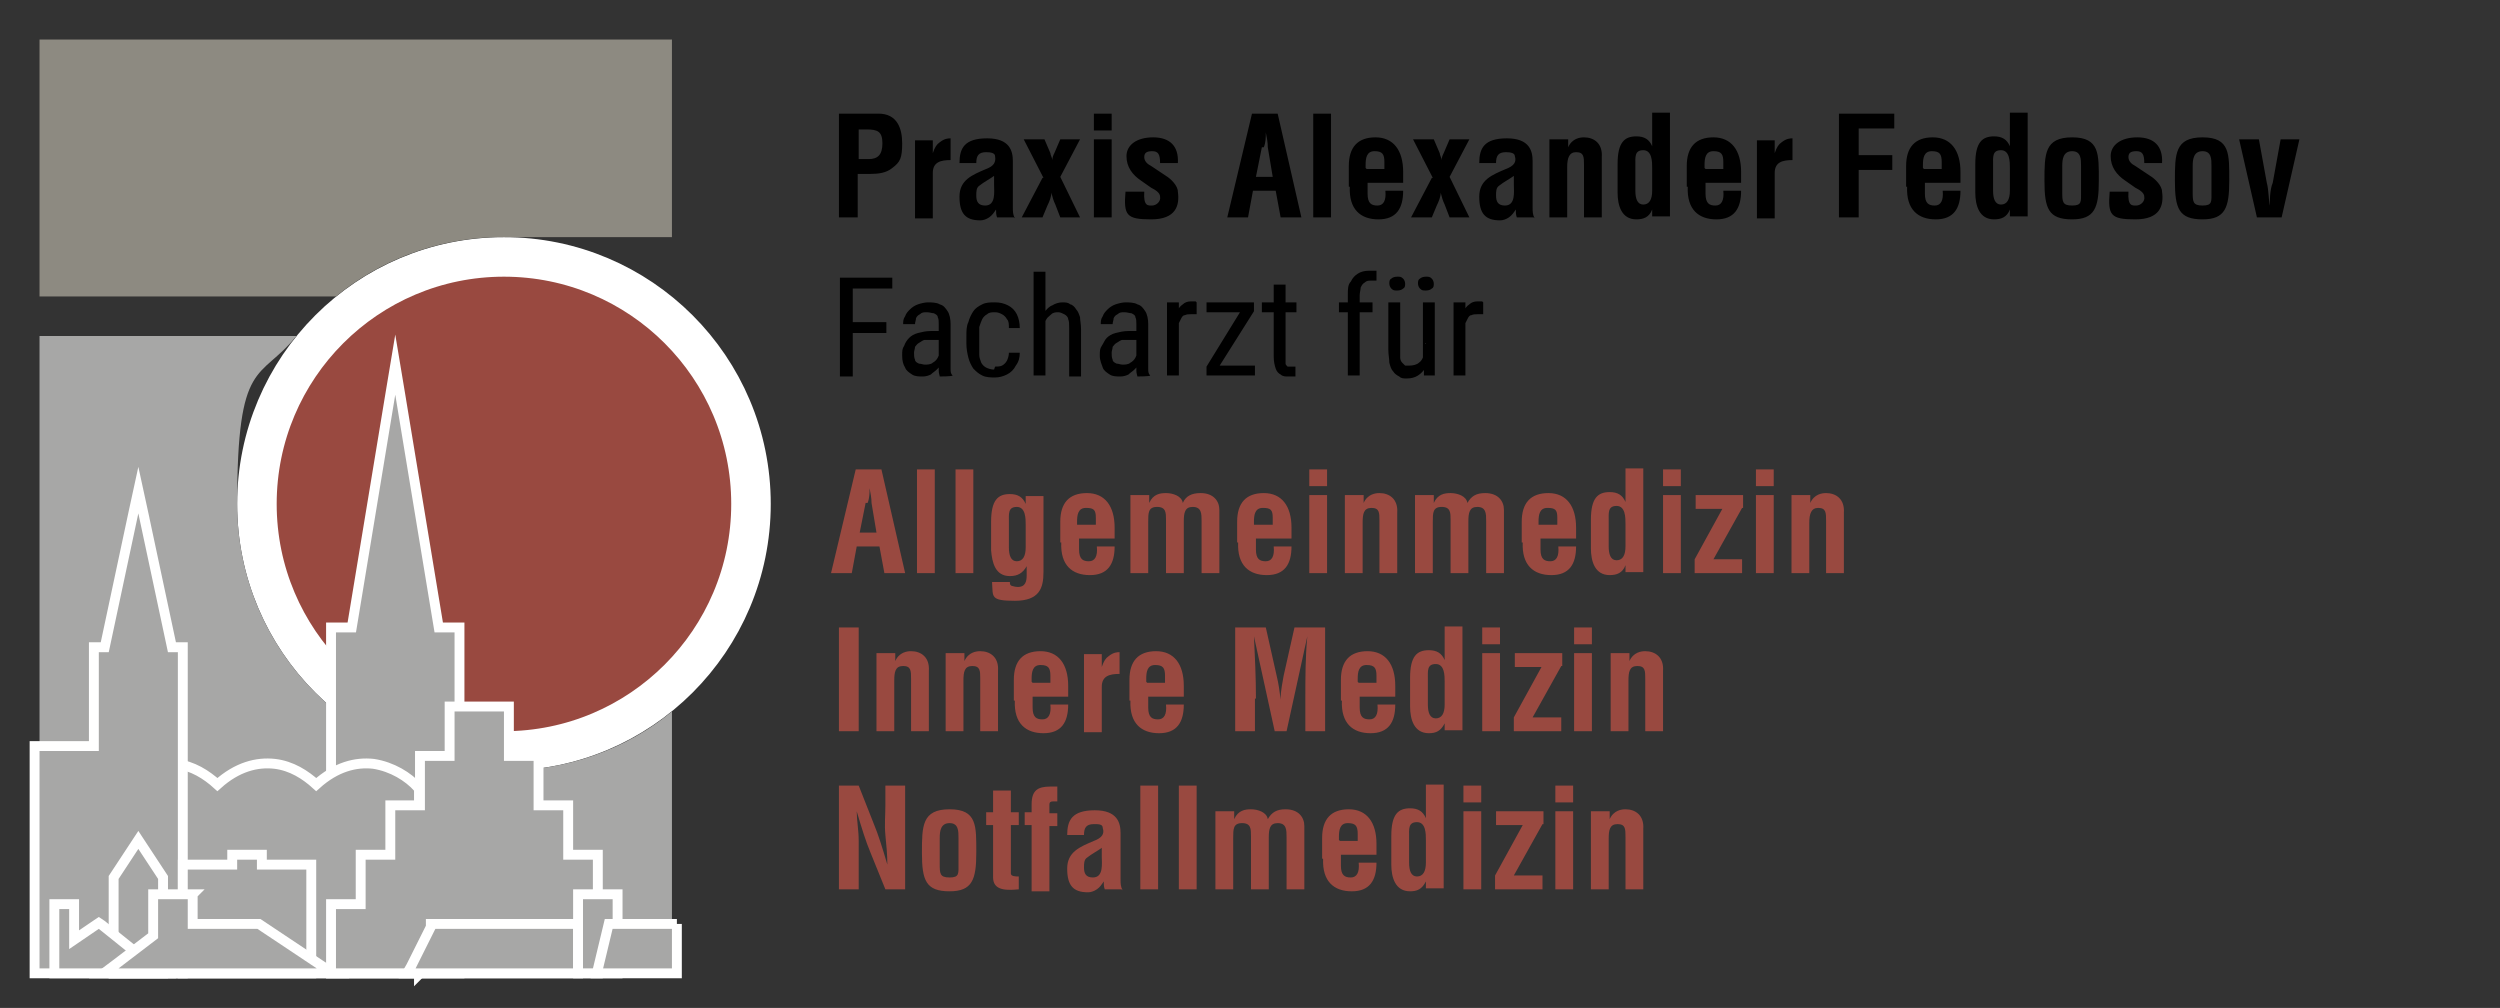 <?xml version="1.0" encoding="UTF-8"?>
<svg id="Ebene_1" xmlns="http://www.w3.org/2000/svg" version="1.1" viewBox="0 0 253 102">
  <rect x="0" y="0" width="253" height="102" fill="#333333" stroke="none"/>
  <!-- Generator: Adobe Illustrator 29.6.1, SVG Export Plug-In . SVG Version: 2.1.1 Build 9)  -->
  <defs>
    <style>
      .st0 {
        fill: #8d8a81;
      }

      .st0, .st1 {
        fill-rule: evenodd;
      }

      .st2 {
        stroke-width: 4px;
      }

      .st2, .st3 {
        fill: #994940;
      }

      .st2, .st4, .st5 {
        stroke: #fff;
      }

      .st4 {
        stroke-miterlimit: 14.3;
      }

      .st4, .st5, .st1 {
        fill: #a7a7a6;
      }
    </style>
  </defs>
  <circle class="st2" cx="51" cy="51" r="25"/>
  <path class="st0" d="M4,4h64v20h-18c-6,.2-11.6,2.4-16,6H4V4Z"/>
  <path class="st1" d="M68,72c-4.6,3.8-10.6,6-17,6-14.9,0-27-12.1-27-27s2.3-12.4,6-17H4v64h64v-26Z"/>
  <path class="st4" d="M40.5,39.9l3.9,23.6h2.1v35h-13v-35h2.1l3.9-23.6.5-3,.5,3Z"/>
  <path class="st5" d="M42.5,98.5H11.5v-18.7h.1c2.1-2.2,4.3-2.8,6.2-2.5,1.7.2,3.1,1.1,4.2,2.1,2-1.8,4-2.3,5.8-2.1,1.7.2,3.1,1.1,4.2,2.1,2-1.8,4-2.3,5.8-2.1,1.9.3,3.5,1.3,4.5,2.4h.1v18.9Z"/>
  <path class="st4" d="M14.5,51.9l2.9,13.6h1.1v33H3.5v-23h6v-10h1.1l2.9-13.6.5-2.3.5,2.3Z"/>
  <path class="st5" d="M26.5,86.5v1h5v11h-13v-11h5v-1h3Z"/>
  <path class="st5" d="M16.5,98.5h-5v-9.7l2.5-3.8,2.5,3.8v9.7Z"/>
  <path class="st5" d="M7.5,91.5v3.6l2.2-1.5.3-.2.3.2,6.1,4.9H5.5v-7h2Z"/>
  <path class="st5" d="M19.5,90.5v3h6.7l7.5,5H10.5l1.2-.9,3.8-2.9v-4.2h4Z"/>
  <path class="st5" d="M51.5,71.5v5h3v5h3v5h3v12h-27v-7h3v-5h3v-5h3v-5h3v-5h6Z"/>
  <path class="st5" d="M58.5,93.5v5h-17.3l.4-.7,2-4v-.3h14.9Z"/>
  <path class="st5" d="M62.5,90.5v8h-4v-8h4Z"/>
  <path class="st5" d="M68.5,93.5v5h-8.1l1.2-5h6.9Z"/>
  <path d="M86.9,13.1v3h1c.9,0,1.4-.4,1.4-1.6s-.5-1.4-1.6-1.4h-.9ZM86.9,22h-2v-10.5h4c1.9,0,2.4,1.5,2.4,3s-.2,1.9-1,2.5c-.6.5-1.4.6-2.2.6h-1.3v4.4ZM94.4,14.1v1.4h0c.2-.6.4-.9.7-1.1.5-.4.9-.4,1.1-.4v2.2c-1,0-1.8.2-1.8,1.3v4.6h-1.8v-7.9h1.8ZM102.6,22h-1.7c-.1-.3-.1-.5-.1-.8h0c-.2.3-.4.6-.7.8-.3.2-.6.3-.9.3-1.5,0-2.1-.7-2.1-2.4s1.3-2.2,2.7-2.8c.8-.3,1-.7.9-1.3,0-.3-.4-.4-.9-.4-.8,0-1,.4-1,1.1h-1.7c0-1.5.5-2.5,2.8-2.5s2.6,1.3,2.6,2.3v4.7c0,.4,0,.7.2,1.1ZM100.6,18.7v-.9c-.4.3-1,.6-1.5,1-.3.2-.3.6-.3,1,0,.6.2,1,.9,1,1.1,0,.9-1.4.9-2.1ZM105.6,18l-2-3.9h2.1l.6,1.4c0,.2.2.5.2.7h0c0-.3.1-.5.2-.7l.6-1.4h2l-2,3.8,2,4.1h-2l-.5-1.3c-.2-.4-.3-.8-.4-1.2h0c0,.4-.2.9-.4,1.3l-.5,1.2h-2.1l2.1-4ZM112.5,22h-1.8v-7.9h1.8v7.9ZM112.5,13.2h-1.8v-1.7h1.8v1.7ZM114,19.4h1.8c-.1,1.5.4,1.4.8,1.4s.9-.4.8-.9c0-.4-.5-.7-.9-.9l-1-.7c-.9-.6-1.5-1.4-1.5-2.5s1-1.9,2.7-1.9,2.6.9,2.5,2.6h-1.8c0-.9-.2-1.2-.8-1.2s-.8.2-.8.6.3.7.7.9l1.5,1c.5.3,1.2,1,1.2,1.6.2,1.4-.2,2.8-2.7,2.8s-2.8-.4-2.6-2.8ZM126.3,22h-2.1l2.5-10.5h2.6l2.4,10.5h-2.1l-.5-2.7h-2.3l-.5,2.7ZM127.7,14.9l-.6,3h1.7l-.5-3c0-.5-.1-1-.2-1.5,0-.2,0-.5,0-.7h0c0,.2,0,.5,0,.7,0,.5,0,1-.2,1.5ZM134.7,22h-1.8v-10.5h1.8v10.5ZM136.5,18.9v-2.1c0-1.9.9-2.9,2.7-2.9s2.8,1.3,2.8,3.5v1.1h-3.6v1.1c0,1,.4,1.2,1,1.2s.9-.5.8-1.5h1.8c0,1.8-.7,2.9-2.5,2.9s-3-1-2.9-3.3ZM138.3,17.1h1.8v-.7c0-.8-.2-1.1-1-1.1s-.9.7-.9,1.4v.3ZM145,18l-2-3.9h2.1l.6,1.4c0,.2.2.5.2.7h0c0-.3.1-.5.2-.7l.6-1.4h2l-2,3.8,2,4.1h-2l-.5-1.3c-.2-.4-.3-.8-.4-1.2h0c0,.4-.2.9-.4,1.3l-.5,1.2h-2.1l2.1-4ZM155.2,22h-1.7c-.1-.3-.1-.5-.1-.8h0c-.2.3-.4.6-.7.8-.3.2-.6.3-.9.3-1.5,0-2.1-.7-2.1-2.4s1.3-2.2,2.7-2.8c.8-.3,1.1-.7.9-1.3,0-.3-.4-.4-.9-.4-.8,0-1,.4-1,1.1h-1.7c0-1.5.5-2.5,2.8-2.5s2.6,1.3,2.6,2.3v4.7c0,.4,0,.7.2,1.1ZM153.2,18.7v-.9c-.4.3-1,.6-1.5,1-.3.2-.3.6-.3,1,0,.6.2,1,.9,1,1.1,0,.9-1.4.9-2.1ZM158.7,14.1v.8h0c.4-.9,1.2-1,1.6-1,1,0,1.9.6,1.8,2v6.1h-1.8v-5.3c0-.8,0-1.3-.8-1.3-.7,0-.9.6-.9,1.5v5.1h-1.8v-7.9h1.8ZM167.2,19.4v-2.4c0-.6,0-1.8-.9-1.8s-.8.7-.8,1.5v2.6c0,.8.2,1.4.8,1.4s.9-.5.9-1.4ZM167.2,22v-.8h0c-.3.8-.9,1-1.6,1-1.5,0-1.9-1.4-1.9-2.7v-2.9c0-2.2.7-2.8,1.9-2.8.8,0,1.3.3,1.6,1h0c0-.2,0-.5,0-.7v-2.7h1.8v10.5h-1.8ZM170.7,18.9v-2.1c0-1.9.9-2.9,2.7-2.9s2.8,1.3,2.8,3.5v1.1h-3.6v1.1c0,1,.4,1.2,1,1.2s.9-.5.8-1.5h1.8c0,1.8-.7,2.9-2.5,2.9s-3-1-2.9-3.3ZM172.6,17.1h1.8v-.7c0-.8-.2-1.1-1-1.1s-.9.7-.9,1.4v.3ZM179.6,14.1v1.4h0c.2-.6.4-.9.7-1.1.5-.4.9-.4,1.1-.4v2.2c-1,0-1.8.2-1.8,1.3v4.6h-1.8v-7.9h1.8ZM188.1,22h-2v-10.5h5.6v1.5h-3.6v2.7h3.4v1.5h-3.4v4.8ZM192.9,18.9v-2.1c0-1.9.9-2.9,2.7-2.9s2.8,1.3,2.8,3.5v1.1h-3.6v1.1c0,1,.4,1.2,1,1.2s.9-.5.8-1.5h1.8c0,1.8-.7,2.9-2.5,2.9s-3-1-2.9-3.3ZM194.7,17.1h1.8v-.7c0-.8-.2-1.1-1-1.1s-.9.7-.9,1.4v.3ZM203.4,19.4v-2.4c0-.6,0-1.8-.9-1.8s-.8.7-.8,1.5v2.6c0,.8.2,1.4.8,1.4s.9-.5.9-1.4ZM203.4,22v-.8h0c-.3.8-.9,1-1.6,1-1.5,0-1.9-1.4-1.9-2.7v-2.9c0-2.2.7-2.8,1.9-2.8.8,0,1.3.3,1.6,1h0c0-.2,0-.5,0-.7v-2.7h1.8v10.5h-1.8ZM208.7,16.8v2.6c0,1,0,1.4,1,1.4s.9-.4.9-1.4v-2.6c0-.7,0-1.5-.9-1.5s-1,.8-1,1.5ZM209.7,22.2c-2.4,0-2.8-1.1-2.8-3.9,0-2.7,0-4.4,2.8-4.4s2.7,1.7,2.7,4.4c0,2.7-.4,3.9-2.7,3.9ZM213.6,19.4h1.8c-.1,1.5.4,1.4.8,1.4s.9-.4.8-.9c0-.4-.5-.7-.9-.9l-1-.7c-.9-.6-1.5-1.4-1.5-2.5s1-1.9,2.7-1.9,2.6.9,2.5,2.6h-1.8c0-.9-.2-1.2-.8-1.2s-.8.2-.8.6.3.7.7.9l1.5,1c.5.3,1.2,1,1.2,1.6.2,1.4-.2,2.8-2.7,2.8s-2.8-.4-2.6-2.8ZM221.9,16.8v2.6c0,1,0,1.4,1,1.4s.9-.4.9-1.4v-2.6c0-.7,0-1.5-.9-1.5s-1,.8-1,1.5ZM222.9,22.2c-2.4,0-2.8-1.1-2.8-3.9,0-2.7,0-4.4,2.8-4.4s2.7,1.7,2.7,4.4c0,2.7-.4,3.9-2.7,3.9ZM228.4,22l-1.8-7.9h2l.8,4.4c.2.7.2,2,.3,2.3h0c0-.4,0-1.6.3-2.3l.8-4.4h1.9l-1.8,7.9h-2.3Z"/>
  <path d="M86.3,28.1v10h-1.3v-10h1.3ZM89.7,32.6v1.1h-3.6v-1.1h3.6ZM90.3,28.1v1.1h-4.2v-1.1h4.2ZM95,36.8v-4c0-.3,0-.5-.1-.7,0-.2-.2-.3-.4-.4-.2,0-.4-.1-.7-.1s-.5,0-.7.2c-.2.1-.3.2-.4.4,0,.2-.1.4-.1.6h-1.2c0-.3,0-.5.2-.8.1-.3.3-.5.5-.7.2-.2.5-.4.8-.5.3-.1.7-.2,1-.2s.9,0,1.2.2c.4.1.6.4.8.7.2.3.3.8.3,1.3v3.7c0,.2,0,.5,0,.8,0,.3,0,.5.2.7h0c0,.1-1.3.1-1.3.1,0-.1-.1-.3-.1-.6,0-.2,0-.5,0-.7ZM95.2,33.5v.9s-.8,0-.8,0c-.3,0-.5,0-.8,0-.2,0-.4.2-.6.3-.2.1-.3.3-.4.4,0,.2-.1.4-.1.6s0,.5.1.7c0,.2.2.3.4.4.2,0,.4.1.6.1s.6,0,.8-.2c.2-.1.4-.3.5-.5.1-.2.2-.4.2-.6l.3.6c0,.2,0,.4-.2.6,0,.2-.2.4-.4.6-.2.2-.4.3-.6.5-.2.1-.5.2-.8.2-.4,0-.8,0-1.1-.2-.3-.2-.6-.4-.7-.7-.2-.3-.3-.7-.3-1.2s0-.7.2-1c.1-.3.3-.6.5-.8.2-.2.5-.4.9-.5.4-.1.8-.2,1.3-.2h1ZM100.7,37.1c.2,0,.5,0,.7-.1.2-.1.4-.3.5-.5.1-.2.2-.5.2-.8h1.1c0,.5-.1.9-.4,1.3-.2.4-.5.7-.9.9-.4.2-.8.3-1.2.3s-.9,0-1.3-.2c-.4-.2-.6-.4-.9-.7-.2-.3-.4-.7-.5-1.1-.1-.4-.2-.9-.2-1.4v-.8c0-.5,0-1,.2-1.4.1-.4.3-.8.5-1.1.2-.3.5-.5.9-.7.4-.2.8-.2,1.3-.2s.9.1,1.3.3c.4.2.7.5.9.9.2.4.3.9.3,1.4h-1.1c0-.4,0-.7-.2-.9-.1-.2-.3-.4-.5-.5-.2-.1-.4-.2-.7-.2s-.6,0-.8.2c-.2.1-.4.3-.5.5-.1.2-.2.5-.3.8,0,.3,0,.6,0,1v.8c0,.4,0,.7,0,1,0,.3.1.5.2.8.1.2.3.4.5.5.2.1.5.2.8.2ZM105.8,27.5v10.5h-1.2v-10.5h1.2ZM105.5,34.1h-.5c0-.5,0-1,.2-1.4.1-.4.3-.8.5-1.1.2-.3.5-.6.8-.7.3-.2.7-.3,1-.3s.6,0,.8.2c.2,0,.5.3.6.5.2.2.3.5.4.8,0,.3.1.7.1,1.2v4.8h-1.2v-4.9c0-.4,0-.7-.1-.9,0-.2-.2-.4-.4-.5-.2-.1-.4-.2-.6-.2s-.5,0-.7.2-.4.3-.5.5c-.1.2-.3.5-.4.8,0,.3-.1.6-.1.9ZM115,36.8v-4c0-.3,0-.5-.1-.7,0-.2-.2-.3-.4-.4-.2,0-.4-.1-.7-.1s-.5,0-.7.2c-.2.1-.3.2-.4.4,0,.2-.1.4-.1.6h-1.2c0-.3,0-.5.2-.8.1-.3.3-.5.5-.7.2-.2.5-.4.8-.5.3-.1.7-.2,1-.2s.9,0,1.2.2c.4.1.6.4.8.7.2.3.3.8.3,1.3v3.7c0,.2,0,.5,0,.8,0,.3,0,.5.2.7h0c0,.1-1.3.1-1.3.1,0-.1-.1-.3-.1-.6,0-.2,0-.5,0-.7ZM115.2,33.5v.9s-.8,0-.8,0c-.3,0-.5,0-.8,0-.2,0-.4.2-.6.3-.2.1-.3.3-.4.4,0,.2-.1.4-.1.6s0,.5.1.7c0,.2.2.3.4.4.2,0,.4.1.6.1s.6,0,.8-.2c.2-.1.4-.3.5-.5.1-.2.2-.4.2-.6l.3.6c0,.2,0,.4-.2.6,0,.2-.2.4-.4.6-.2.2-.4.3-.6.5-.2.1-.5.2-.8.2-.4,0-.8,0-1.1-.2-.3-.2-.6-.4-.7-.7s-.3-.7-.3-1.2,0-.7.2-1,.3-.6.5-.8c.2-.2.5-.4.9-.5.4-.1.8-.2,1.3-.2h1ZM119.3,31.8v6.2h-1.2v-7.4h1.2v1.2ZM121.1,30.6v1.2c0,0-.2,0-.3,0,0,0-.2,0-.3,0-.2,0-.4,0-.6.1-.2,0-.3.2-.4.4-.1.2-.2.4-.3.6,0,.2-.1.5-.2.7l-.3.2c0-.4,0-.9.1-1.3,0-.4.2-.7.3-1,.2-.3.3-.5.6-.7.2-.2.5-.3.8-.3s.2,0,.3,0c.1,0,.2,0,.2,0ZM127,37v1h-4.5v-1h4.5ZM126.9,31.5l-4.1,6.5h-.7v-.9l4-6.5h.8v.9ZM126.4,30.6v1h-4.3v-1h4.3ZM131.2,30.6v1h-3.5v-1h3.5ZM128.9,28.8h1.2v7.4c0,.3,0,.4,0,.6,0,.1.1.2.2.3,0,0,.2,0,.3,0s.2,0,.3,0c0,0,.2,0,.2,0v1c0,0-.2,0-.3,0-.1,0-.3,0-.5,0s-.5,0-.7-.2c-.2-.1-.4-.3-.5-.6-.1-.3-.2-.7-.2-1.2v-7.4ZM137.6,38h-1.2v-8.2c0-.5,0-1,.3-1.3.2-.4.4-.6.7-.8.3-.2.7-.3,1.1-.3s.2,0,.4,0c.1,0,.2,0,.4,0v1c-.1,0-.2,0-.3,0,0,0-.2,0-.3,0-.2,0-.4,0-.6.2-.2.1-.3.3-.4.5,0,.2-.1.5-.1.8v8.2ZM138.9,30.6v1h-3.4v-1h3.4ZM144,36.3v-5.7h1.2v7.4h-1.1v-1.7ZM144.2,34.8h.5c0,.5,0,.9-.1,1.4,0,.4-.2.8-.4,1.1-.2.3-.4.5-.7.7-.3.2-.7.3-1.1.3s-.6,0-.8-.2c-.2-.1-.5-.3-.6-.5-.2-.2-.3-.5-.4-.9,0-.4-.1-.8-.1-1.3v-4.8h1.2v4.8c0,.3,0,.6,0,.8,0,.2.1.4.2.5.1.1.2.2.3.3.1,0,.2,0,.4,0,.4,0,.8-.1,1-.3.3-.2.4-.5.5-.8.1-.4.2-.7.2-1.2ZM140.6,28.7c0-.2,0-.4.2-.5.1-.1.3-.2.6-.2s.4,0,.6.2c.1.1.2.3.2.5s0,.4-.2.5c-.1.1-.3.2-.6.2s-.4,0-.6-.2c-.1-.1-.2-.3-.2-.5ZM143.5,28.7c0-.2,0-.4.2-.5.1-.1.3-.2.6-.2s.4,0,.6.2c.1.1.2.3.2.5s0,.4-.2.5c-.1.1-.3.2-.6.2s-.4,0-.6-.2c-.1-.1-.2-.3-.2-.5ZM148.3,31.8v6.2h-1.2v-7.4h1.2v1.2ZM150.1,30.6v1.2c0,0-.2,0-.3,0,0,0-.2,0-.3,0-.2,0-.4,0-.6.1-.2,0-.3.2-.4.4s-.2.4-.3.6c0,.2-.1.5-.2.7l-.3.2c0-.4,0-.9.1-1.3,0-.4.2-.7.3-1,.2-.3.3-.5.6-.7.2-.2.5-.3.8-.3s.2,0,.3,0c.1,0,.2,0,.2,0Z"/>
  <path class="st3" d="M86.2,58h-2.1l2.5-10.5h2.6l2.4,10.5h-2.1l-.5-2.7h-2.3l-.5,2.7ZM87.6,50.9l-.6,3h1.7l-.5-3c0-.5-.1-1-.2-1.5,0-.2,0-.5,0-.7h0c0,.2,0,.5,0,.7,0,.5,0,1-.2,1.5ZM94.6,58h-1.8v-10.5h1.8v10.5ZM98.5,58h-1.8v-10.5h1.8v10.5ZM103.8,53.1c0-.6,0-1.8-.9-1.8s-.8.7-.8,1.5v2.6c0,.8.2,1.4.8,1.4s.9-.5.9-1.4v-2.4ZM100.4,58.9h1.8c0,.2,0,.3.2.4.1,0,.3.1.6.1.8,0,.9-.6.9-1.2v-.9h0c-.4.7-.9,1-1.7,1-1.5,0-1.8-1.4-1.9-2.6v-2.9c0-2.2.7-2.8,1.9-2.8.8,0,1.3.3,1.6,1h0v-.8h1.8v7.7c0,1.6-.4,2.9-2.9,2.9s-2.2-.4-2.3-1.8ZM107.3,54.9v-2.1c0-1.9.9-2.9,2.7-2.9s2.8,1.3,2.8,3.5v1.1h-3.6v1.1c0,1,.4,1.2,1,1.2s.9-.5.8-1.5h1.8c0,1.8-.7,2.9-2.5,2.9s-3-1-2.9-3.3ZM109.1,53.1h1.8v-.7c0-.8-.2-1-1-1s-.9.7-.9,1.4v.3ZM116.3,50.1v.8h0c.4-.9,1.1-1,1.7-1,.7,0,1.6.3,1.7,1h0c.3-.7.9-1,1.8-1,1.3,0,1.9.8,1.9,1.7v6.4h-1.8v-5.3c0-.7,0-1.4-.9-1.4-.8,0-.9.6-.9,1.5v5.2h-1.8v-5.4c0-.7,0-1.3-.9-1.3-.9,0-.9.6-.9,1.5v5.2h-1.8v-7.9h1.8ZM125.2,54.9v-2.1c0-1.9.9-2.9,2.7-2.9s2.8,1.3,2.8,3.5v1.1h-3.6v1.1c0,1,.4,1.2,1,1.2s.9-.5.8-1.5h1.8c0,1.8-.7,2.9-2.5,2.9s-3-1-2.9-3.3ZM127,53.1h1.8v-.7c0-.8-.2-1-1-1s-.9.7-.9,1.4v.3ZM134.3,58h-1.8v-7.9h1.8v7.9ZM134.3,49.2h-1.8v-1.7h1.8v1.7ZM138,50.1v.8h0c.4-.9,1.2-1,1.6-1,1,0,1.9.6,1.8,2v6.1h-1.8v-5.3c0-.8,0-1.3-.8-1.3s-.9.6-.9,1.5v5.1h-1.8v-7.9h1.8ZM145.1,50.1v.8h0c.4-.9,1.1-1,1.7-1,.7,0,1.6.3,1.7,1h0c.4-.7.9-1,1.8-1,1.3,0,1.9.8,1.9,1.7v6.4h-1.8v-5.3c0-.7,0-1.4-.9-1.4-.8,0-.9.6-.9,1.5v5.2h-1.8v-5.4c0-.7,0-1.3-.9-1.3-.9,0-.9.6-.9,1.5v5.2h-1.8v-7.9h1.8ZM154,54.9v-2.1c0-1.9.9-2.9,2.7-2.9s2.8,1.3,2.8,3.5v1.1h-3.6v1.1c0,1,.4,1.2,1,1.2s.9-.5.8-1.5h1.8c0,1.8-.7,2.9-2.5,2.9s-3-1-2.9-3.3ZM155.8,53.1h1.8v-.7c0-.8-.2-1-1-1s-.9.7-.9,1.4v.3ZM164.5,55.4v-2.4c0-.6,0-1.8-.9-1.8s-.8.7-.8,1.5v2.6c0,.8.2,1.4.8,1.4s.9-.5.9-1.4ZM164.5,58v-.8h0c-.3.8-.9,1-1.6,1-1.5,0-1.9-1.4-1.9-2.7v-2.9c0-2.2.7-2.8,1.9-2.8.8,0,1.3.3,1.6,1h0c0-.2,0-.5,0-.7v-2.7h1.8v10.5h-1.8ZM170.1,58h-1.8v-7.9h1.8v7.9ZM170.1,49.2h-1.8v-1.7h1.8v1.7ZM176.3,51.4l-2.9,5.2h2.9v1.4h-4.8v-1.4l2.8-5.1h-2.7v-1.4h4.8v1.3ZM179.5,58h-1.8v-7.9h1.8v7.9ZM179.5,49.2h-1.8v-1.7h1.8v1.7ZM183.2,50.1v.8h0c.4-.9,1.2-1,1.6-1,1,0,1.9.6,1.8,2v6.1h-1.8v-5.3c0-.8,0-1.3-.8-1.3-.7,0-.9.6-.9,1.5v5.1h-1.8v-7.9h1.8Z"/>
  <path class="st3" d="M86.9,74h-2v-10.5h2v10.5ZM90.6,66.1v.8h0c.4-.9,1.2-1,1.6-1,1,0,1.9.6,1.8,2v6.1h-1.8v-5.3c0-.8,0-1.3-.8-1.3s-.9.6-.9,1.5v5.1h-1.8v-7.9h1.8ZM97.6,66.1v.8h0c.4-.9,1.2-1,1.6-1,1,0,1.9.6,1.8,2v6.1h-1.8v-5.3c0-.8,0-1.3-.8-1.3s-.9.6-.9,1.5v5.1h-1.8v-7.9h1.8ZM102.6,70.9v-2.1c0-1.9.9-2.9,2.7-2.9s2.8,1.3,2.8,3.5v1.1h-3.6v1.1c0,1,.4,1.2,1,1.2s.9-.5.8-1.5h1.8c0,1.8-.7,2.9-2.5,2.9s-3-1-2.9-3.3ZM104.5,69.1h1.8v-.7c0-.8-.2-1.1-1-1.1s-.9.7-.9,1.4v.3ZM111.5,66.1v1.4h0c.2-.6.4-.9.7-1.1.5-.4.9-.4,1.1-.4v2.2c-1,0-1.8.2-1.8,1.3v4.6h-1.8v-7.9h1.8ZM114.3,70.9v-2.1c0-1.9.9-2.9,2.7-2.9s2.8,1.3,2.8,3.5v1.1h-3.6v1.1c0,1,.4,1.2,1,1.2s.9-.5.8-1.5h1.8c0,1.8-.7,2.9-2.5,2.9s-3-1-2.9-3.3ZM116.1,69.1h1.8v-.7c0-.8-.2-1.1-1-1.1s-.9.7-.9,1.4v.3ZM127,70.7v3.3h-2v-10.5h3.1l1.1,4.9c.2.8.3,1.6.4,2.4h0c0-1,.2-1.7.3-2.4l1.1-4.9h3.1v10.5h-2v-3.3c0-2.1,0-4.2.2-6.3h0l-2.1,9.6h-1.2l-2.1-9.6h0c.1,2.1.2,4.2.2,6.3ZM135.7,70.9v-2.1c0-1.9.9-2.9,2.7-2.9s2.8,1.3,2.8,3.5v1.1h-3.6v1.1c0,1,.4,1.2,1,1.2s.9-.5.8-1.5h1.8c0,1.8-.7,2.9-2.5,2.9s-3-1-2.9-3.3ZM137.5,69.1h1.8v-.7c0-.8-.2-1.1-1-1.1s-.9.7-.9,1.4v.3ZM146.2,71.4v-2.4c0-.6,0-1.8-.9-1.8s-.8.7-.8,1.5v2.6c0,.8.2,1.4.8,1.4s.9-.5.9-1.4ZM146.2,74v-.8h0c-.4.8-.9,1-1.6,1-1.5,0-1.9-1.4-1.9-2.7v-2.9c0-2.2.7-2.8,1.9-2.8.8,0,1.3.3,1.6,1h0c0-.2,0-.5,0-.7v-2.7h1.8v10.5h-1.8ZM151.8,74h-1.8v-7.9h1.8v7.9ZM151.8,65.2h-1.8v-1.7h1.8v1.7ZM158,67.4l-2.9,5.2h2.9v1.4h-4.8v-1.4l2.8-5.1h-2.7v-1.4h4.8v1.3ZM161.1,74h-1.8v-7.9h1.8v7.9ZM161.1,65.2h-1.8v-1.7h1.8v1.7ZM164.9,66.1v.8h0c.4-.9,1.2-1,1.6-1,1,0,1.9.6,1.8,2v6.1h-1.8v-5.3c0-.8,0-1.3-.8-1.3s-.9.6-.9,1.5v5.1h-1.8v-7.9h1.8Z"/>
  <path class="st3" d="M89.6,81.6v-2.1h2v10.5h-2l-1.5-3.7c-.5-1.2-.9-2.5-1.4-4.2h0c0,.9.2,1.9.2,3,0,1.1,0,2.1,0,2.9v2h-2v-10.5h2l1.5,3.8c.5,1.2.9,2.5,1.4,4.2h0c0-1-.1-2-.2-3s0-2,0-3ZM95.1,84.8v2.6c0,1,0,1.4,1,1.4s.9-.4.9-1.4v-2.6c0-.7,0-1.5-.9-1.5s-1,.8-1,1.5ZM96.1,90.2c-2.4,0-2.8-1.1-2.8-3.9,0-2.7,0-4.4,2.8-4.4s2.7,1.7,2.7,4.4c0,2.7-.4,3.9-2.7,3.9ZM103.1,88.6v1.4c-1.1.1-2.6.2-2.6-1.2v-5.3h-.7v-1.3h.7v-2.2h1.8v2.2h.8v1.3h-.8v4.9c0,.3.5.3.8.3ZM104.4,83.5h-.7v-1.3h.7v-.8c0-1.4.6-1.8,1.9-1.8h.7v1.5c-.1,0-.3,0-.4,0-.3,0-.4.1-.4.3v.9h.8v1.3h-.8v6.6h-1.8v-6.6ZM113.5,90h-1.7c-.1-.3-.1-.5-.1-.8h0c-.2.3-.4.6-.7.8-.3.2-.6.3-.9.3-1.5,0-2.1-.7-2.1-2.4s1.3-2.2,2.7-2.8c.8-.3,1.1-.7.9-1.3,0-.4-.4-.4-.9-.4-.8,0-1,.4-1,1.1h-1.7c0-1.5.5-2.5,2.8-2.5s2.6,1.3,2.6,2.3v4.7c0,.4,0,.7.2,1.1ZM111.5,86.7v-.9c-.4.3-1,.6-1.5,1-.3.2-.3.6-.3,1,0,.6.2,1,.9,1,1.1,0,.9-1.4.9-2.1ZM117.2,90h-1.8v-10.5h1.8v10.5ZM121.1,90h-1.8v-10.5h1.8v10.5ZM124.9,82.1v.8h0c.4-.9,1.1-1,1.7-1,.7,0,1.6.3,1.7,1h0c.4-.7.9-1,1.8-1,1.3,0,1.9.8,1.9,1.7v6.4h-1.8v-5.3c0-.7,0-1.4-.9-1.4-.8,0-.9.6-.9,1.5v5.2h-1.8v-5.4c0-.7,0-1.3-.9-1.3-.9,0-.9.6-.9,1.5v5.2h-1.8v-7.9h1.8ZM133.8,86.9v-2.1c0-1.9.9-2.9,2.7-2.9s2.8,1.3,2.8,3.5v1.1h-3.6v1.1c0,1,.4,1.2,1,1.2s.9-.5.8-1.5h1.8c0,1.8-.7,2.9-2.5,2.9s-3-1-2.9-3.3ZM135.6,85.1h1.8v-.7c0-.8-.2-1.1-1-1.1s-.9.7-.9,1.4v.3ZM144.3,87.4v-2.4c0-.6,0-1.8-.9-1.8s-.8.7-.8,1.5v2.6c0,.8.2,1.4.8,1.4s.9-.5.9-1.4ZM144.3,90v-.8h0c-.4.8-.9,1-1.6,1-1.5,0-1.9-1.4-1.9-2.7v-2.9c0-2.2.7-2.8,1.9-2.8.8,0,1.3.3,1.6,1h0c0-.2,0-.5,0-.7v-2.7h1.8v10.5h-1.8ZM149.9,90h-1.8v-7.9h1.8v7.9ZM149.9,81.2h-1.8v-1.7h1.8v1.7ZM156.1,83.4l-2.9,5.2h2.9v1.4h-4.8v-1.4l2.8-5.1h-2.7v-1.4h4.8v1.3ZM159.2,90h-1.8v-7.9h1.8v7.9ZM159.2,81.2h-1.8v-1.7h1.8v1.7ZM162.9,82.1v.8h0c.4-.9,1.2-1,1.6-1,1,0,1.9.6,1.8,2v6.1h-1.8v-5.3c0-.8,0-1.3-.8-1.3s-.9.6-.9,1.5v5.1h-1.8v-7.9h1.8Z"/>
</svg>